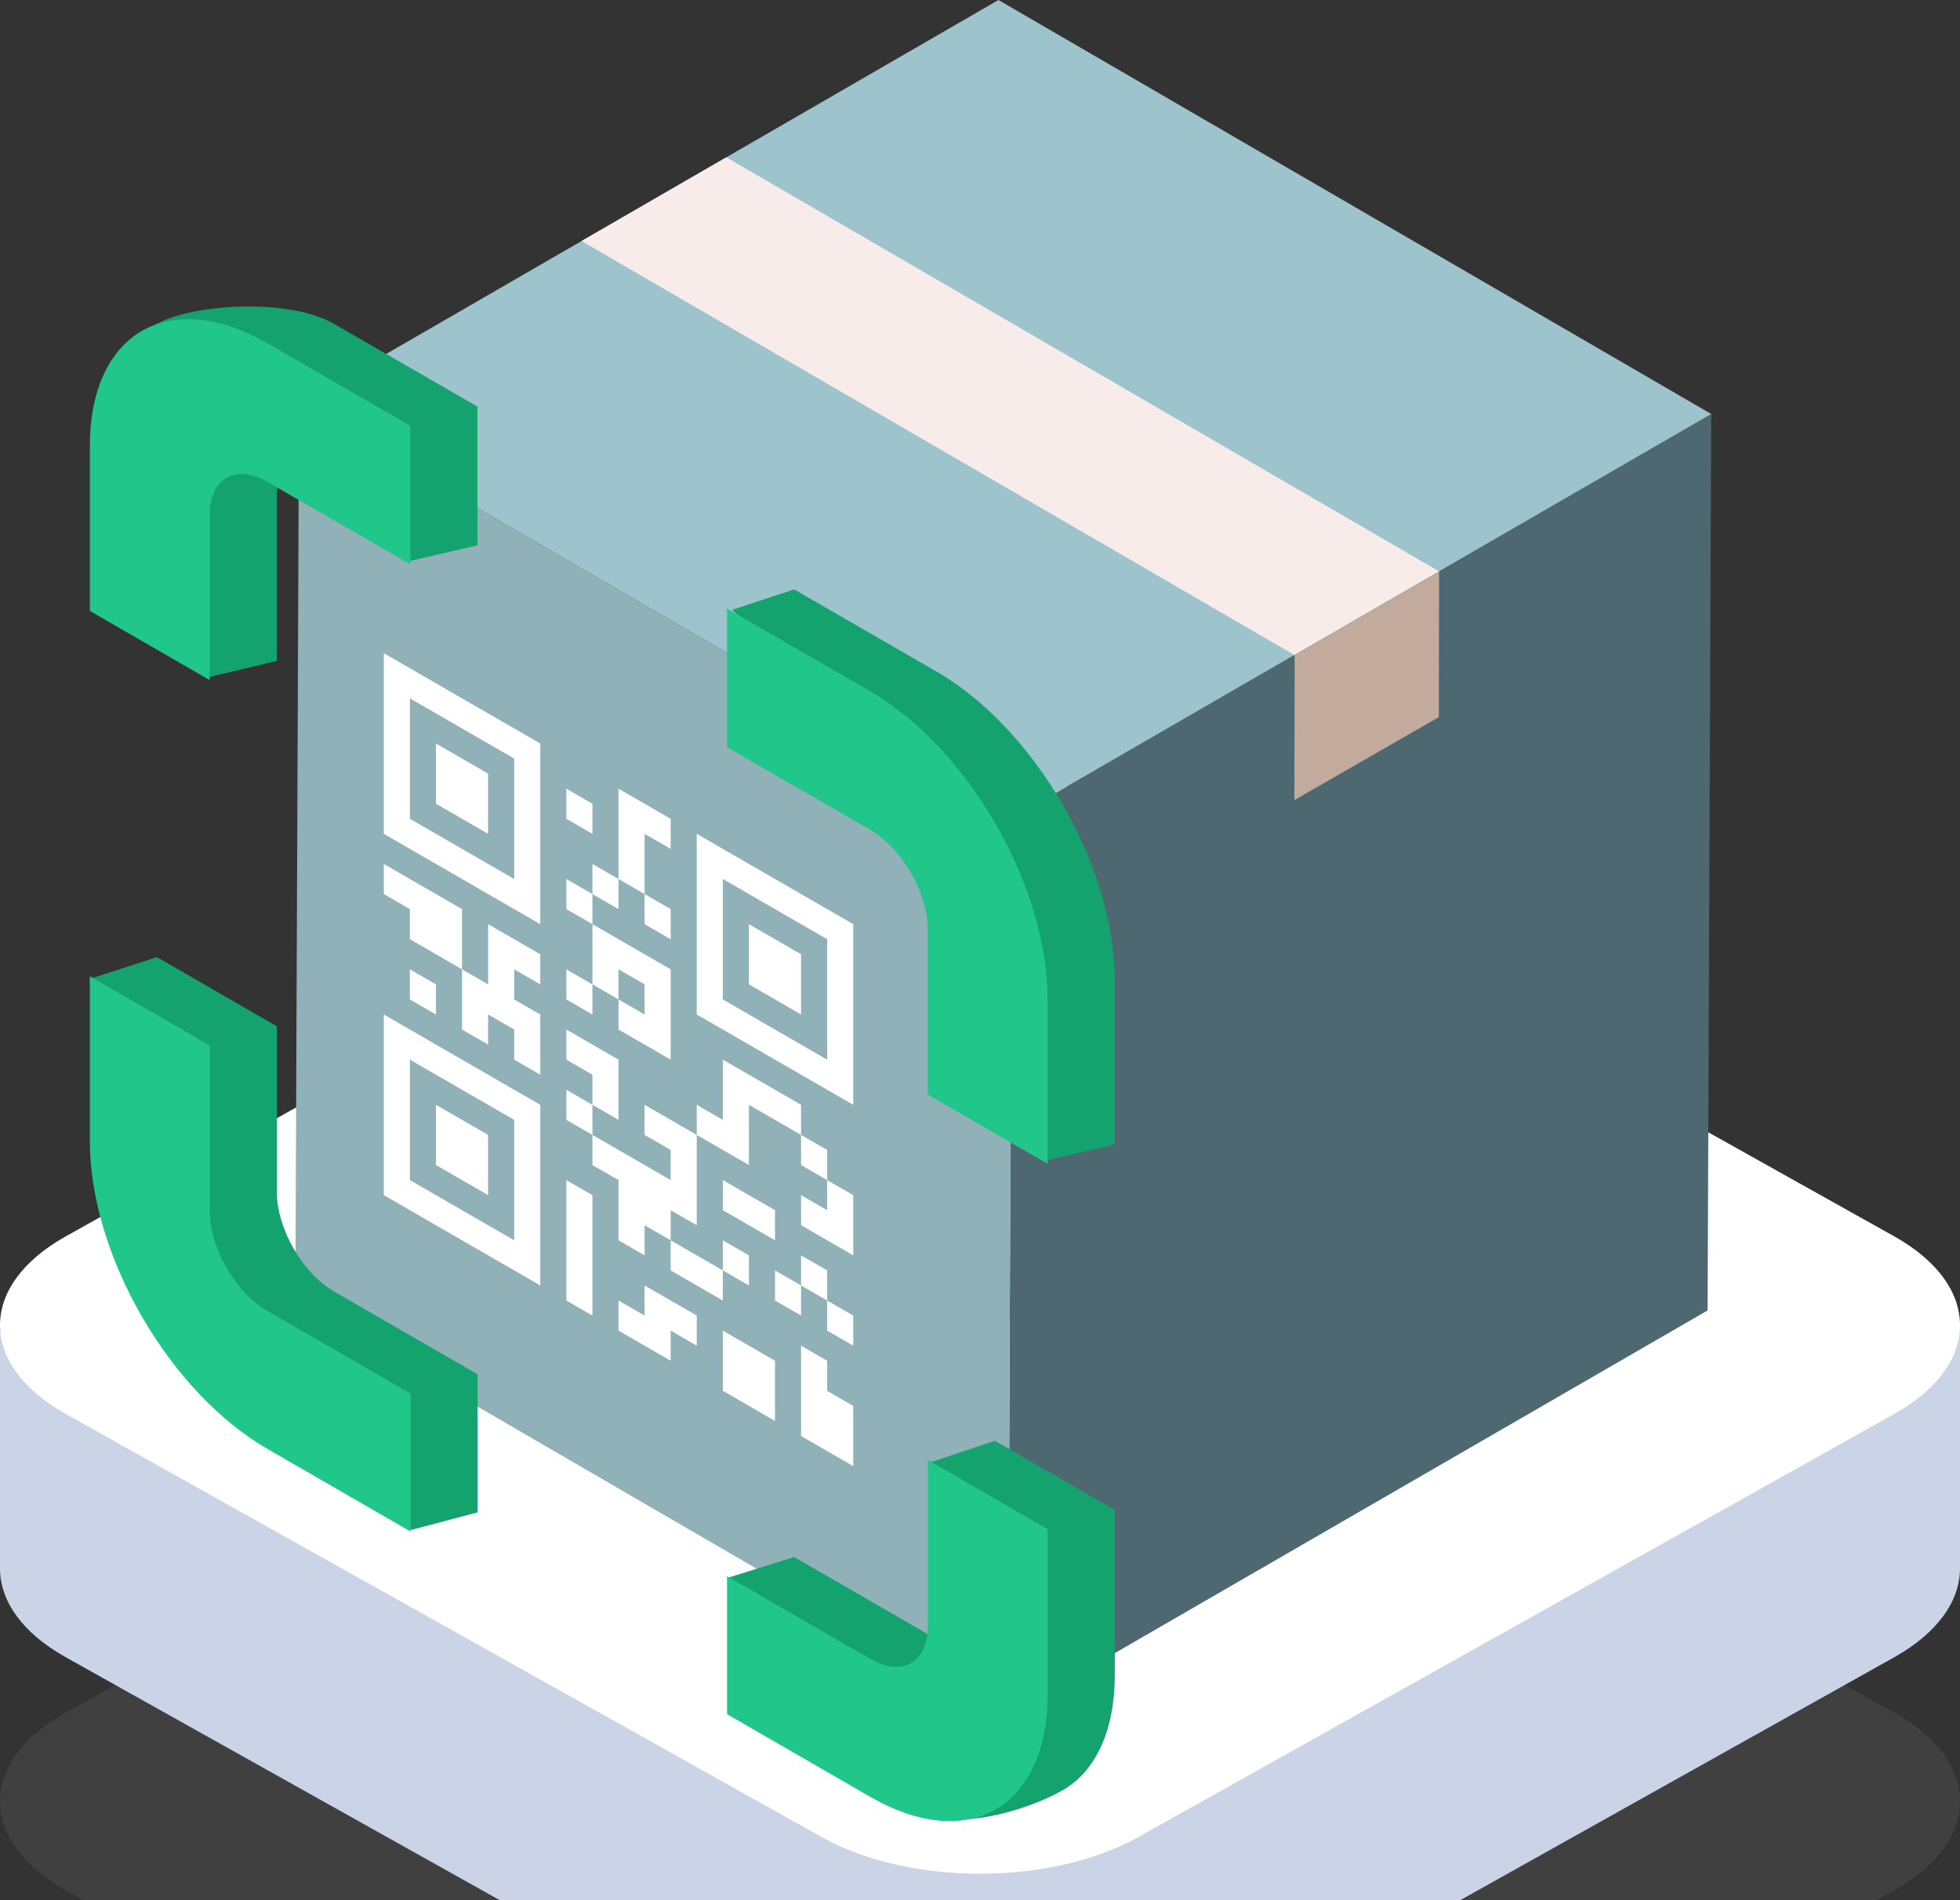 <svg width="297" height="288" viewBox="0 0 297 288" fill="none" xmlns="http://www.w3.org/2000/svg">
<rect x="0" y="0" width="297" height="288" fill="#333333" stroke="none"/>
<path opacity="0.2" d="M287.055 286.467L172.516 350.594C159.256 358.017 137.744 358.017 124.484 350.594L9.945 286.467C-3.315 279.044 -3.315 266.997 9.945 259.574L124.484 195.446C137.744 188.023 159.256 188.023 172.516 195.446L287.055 259.574C300.315 266.997 300.315 279.044 287.055 286.467Z" fill="#737373"/>
<path d="M297 200.854V237.716C297 242.58 293.685 247.445 287.055 251.168L172.516 315.296C159.256 322.719 137.744 322.719 124.484 315.296L9.945 251.168C3.315 247.457 0 242.592 0 237.728V201.73" fill="#CAD4E6"/>
<path d="M287.055 214.293L172.516 278.42C159.256 285.843 137.744 285.843 124.484 278.42L9.945 214.293C-3.315 206.87 -3.315 194.823 9.945 187.4L124.484 123.272C137.744 115.849 159.256 115.849 172.516 123.272L287.055 187.4C300.315 194.823 300.315 206.87 287.055 214.293Z" fill="white"/>
<path d="M259.304 62.748L258.749 198.617L152.762 259.9L153.317 124.026L259.304 62.748Z" fill="#4D6870"/>
<path d="M153.318 124.026L152.763 259.9L44.754 197.15L45.309 61.285L153.318 124.026Z" fill="#91B1B8"/>
<path d="M259.305 62.75L153.318 124.028L45.309 61.287L151.296 0L259.305 62.75Z" fill="#9DC3CC"/>
<path d="M110.055 23.844L88.125 36.529L196.139 99.279L218.065 86.599L110.055 23.844Z" fill="#F7ECEA"/>
<path d="M196.183 99.271L218.063 86.596L218.022 108.696L196.133 121.266L196.183 99.271Z" fill="#C2AB9D"/>
<path d="M58.156 126.38L81.868 140.07L81.868 112.69L58.156 99L58.156 126.38ZM62.108 105.845L77.916 114.972L77.916 133.225L62.108 124.099L62.108 105.845ZM66.06 112.69L73.964 117.253L73.964 126.38L66.06 121.817L66.06 112.69ZM105.58 153.76L129.292 167.45L129.292 140.07L105.58 126.38L105.58 153.76ZM109.532 133.225L125.34 142.352L125.34 160.605L109.532 151.479L109.532 133.225ZM113.484 140.07L121.388 144.634L121.388 153.76L113.484 149.197L113.484 140.07ZM58.156 181.141L81.868 194.831L81.868 167.45L58.156 153.76L58.156 181.141ZM62.108 160.605L77.916 169.732L77.916 187.986L62.108 178.859L62.108 160.605ZM66.06 167.45L73.964 172.014L73.964 181.141L66.06 176.577L66.06 167.45ZM125.34 210.802L129.292 213.084L129.292 222.211L121.388 217.648L121.388 203.957L125.34 206.239L125.34 210.802ZM125.34 197.112L129.292 199.394L129.292 203.957L125.34 201.676L125.34 197.112ZM125.34 192.549L125.34 197.112L121.388 194.831L121.388 190.267L125.34 192.549ZM85.82 178.859L89.772 181.141L89.772 199.394L85.82 197.112L85.82 178.859ZM70.012 137.789L70.012 146.915L62.108 142.352L62.108 137.789L58.156 135.507L58.156 130.944L70.012 137.789ZM85.82 133.225L89.772 135.507L89.772 140.07L85.82 137.789L85.82 133.225ZM97.676 126.38L97.676 135.507L93.724 133.225L93.724 119.535L101.628 124.099L101.628 128.662L97.676 126.38ZM85.82 119.535L89.772 121.817L89.772 126.38L85.82 124.099L85.82 119.535ZM125.34 178.859L129.292 181.141L129.292 190.267L121.388 185.704L121.388 181.141L125.34 183.422L125.34 178.859ZM121.388 167.45L121.388 172.014L113.484 167.45L113.484 176.577L105.58 172.014L105.58 167.45L109.532 169.732L109.532 160.605L121.388 167.45ZM93.724 169.732L89.772 167.45L89.772 162.887L85.82 160.605L85.82 156.042L93.724 160.605L93.724 169.732ZM117.436 192.549L121.388 194.831L121.388 199.394L117.436 197.112L117.436 192.549ZM125.34 174.296L125.34 178.859L121.388 176.577L121.388 172.014L125.34 174.296ZM89.772 167.45L89.772 172.014L85.82 169.732L85.82 165.169L89.772 167.45ZM113.484 203.957L117.436 206.239L117.436 215.366L109.532 210.802L109.532 201.676L113.484 203.957ZM101.628 197.112L105.58 199.394L105.58 203.957L101.628 201.676L101.628 206.239L93.724 201.676L93.724 197.112L97.676 199.394L97.676 194.831L101.628 197.112ZM101.628 192.549L101.628 187.986L109.532 192.549L109.532 197.112L101.628 192.549ZM101.628 169.732L105.58 172.014L105.58 185.704L101.628 183.422L101.628 187.986L97.676 185.704L97.676 190.267L93.724 187.986L93.724 178.859L89.772 176.577L89.772 172.014L101.628 178.859L101.628 174.296L97.676 172.014L97.676 167.45L101.628 169.732ZM66.06 149.197L66.06 153.76L62.108 151.479L62.108 146.915L66.06 149.197ZM113.484 194.831L109.532 192.549L109.532 187.986L113.484 190.267L113.484 194.831ZM117.436 187.986L109.532 183.422L109.532 178.859L117.436 183.422L117.436 187.986ZM77.916 142.352L81.868 144.634L81.868 149.197L77.916 146.915L77.916 151.479L81.868 153.76L81.868 162.887L77.916 160.605L77.916 156.042L73.964 153.76L73.964 158.324L70.012 156.042L70.012 146.915L73.964 149.197L73.964 140.07L77.916 142.352ZM89.772 149.197L89.772 140.07L101.628 146.915L101.628 160.605L93.724 156.042L93.724 151.479L97.676 153.76L97.676 149.197L93.724 146.915L93.724 151.479L89.772 149.197ZM89.772 130.944L93.724 133.225L93.724 137.789L89.772 135.507L89.772 130.944ZM85.82 146.915L89.772 149.197L89.772 153.76L85.82 151.479L85.82 146.915ZM97.676 140.07L97.676 135.507L101.628 137.789L101.628 142.352L97.676 140.07Z" fill="white"/>
<path d="M142.056 122.885C144.365 124.228 146.576 126.572 148.205 129.401C149.834 132.231 150.748 135.316 150.748 137.982L158.168 175.96L168.905 173.476L168.905 148.464C168.905 140.234 166.079 130.707 161.046 121.973C156.013 113.239 149.184 106.01 142.056 101.871L120.336 89.331L110.953 92.425L142.056 122.885Z" fill="#14A26F"/>
<path d="M140.735 221.72C140.735 224.382 149.85 248.204 148.22 249.145C146.59 250.086 144.38 249.867 142.074 248.536L120.336 235.986L110.227 239.154L137.103 274.02C144.218 278.128 155.996 274.233 161.033 271.338C166.07 268.443 168.907 262.208 168.923 254.001L168.923 228.857L150.766 218.374L140.735 221.72Z" fill="#14A26F"/>
<path d="M41.937 75.161C41.938 72.496 42.853 70.468 44.482 69.52C46.111 68.572 59.249 83.841 61.557 85.161L72.349 82.641L72.349 61.628L50.647 49.098C43.517 45.001 28.821 46.177 23.785 49.098C18.749 52.02 23.785 56.448 23.785 64.681L31.775 102.595L41.937 100.173L41.937 75.161Z" fill="#14A26F"/>
<path d="M50.649 195.757C48.344 194.426 46.133 192.092 44.503 189.269C42.873 186.446 41.957 183.364 41.957 180.703L41.957 155.553L23.787 145.063L13.617 148.356C13.632 156.581 26.637 187.943 31.674 196.654C36.709 205.366 55.17 227.781 62.285 231.891L72.374 229.218L72.374 208.3L50.649 195.757Z" fill="#14A26F"/>
<path d="M131.888 125.788C134.197 127.132 136.408 129.475 138.037 132.304C139.666 135.134 140.58 138.219 140.58 140.885L140.58 165.897L158.737 176.379L158.737 151.368C158.737 143.137 155.911 133.611 150.878 124.876C145.845 116.143 139.016 108.914 131.888 104.775L110.168 92.234L110.168 113.248L131.888 125.788Z" fill="#21C68B"/>
<path d="M140.598 246.424C140.598 249.086 139.683 251.11 138.053 252.051C136.423 252.992 134.212 252.773 131.907 251.442L110.168 238.891L110.168 259.809L131.888 272.35C139.004 276.458 145.828 277.139 150.865 274.243C155.902 271.349 158.739 265.114 158.755 256.907L158.755 231.763L140.598 221.28L140.598 246.424Z" fill="#21C68B"/>
<path d="M31.769 78.064C31.77 75.4 32.685 73.371 34.314 72.423C35.943 71.475 38.153 71.684 40.461 73.004L62.181 85.544L62.181 64.531L40.479 52.001C33.349 47.904 26.517 47.244 21.481 50.165C16.445 53.086 13.617 59.351 13.617 67.584L13.617 92.596L31.769 103.076L31.769 78.064Z" fill="#21C68B"/>
<path d="M40.479 198.661C38.174 197.331 35.963 194.997 34.333 192.173C32.703 189.35 31.788 186.269 31.788 183.607L31.788 158.458L13.617 147.967L13.617 173.111C13.632 181.335 16.468 190.847 21.504 199.558C26.54 208.27 33.364 215.47 40.479 219.579L62.204 232.122L62.204 211.204L40.479 198.661Z" fill="#21C68B"/>
</svg>
